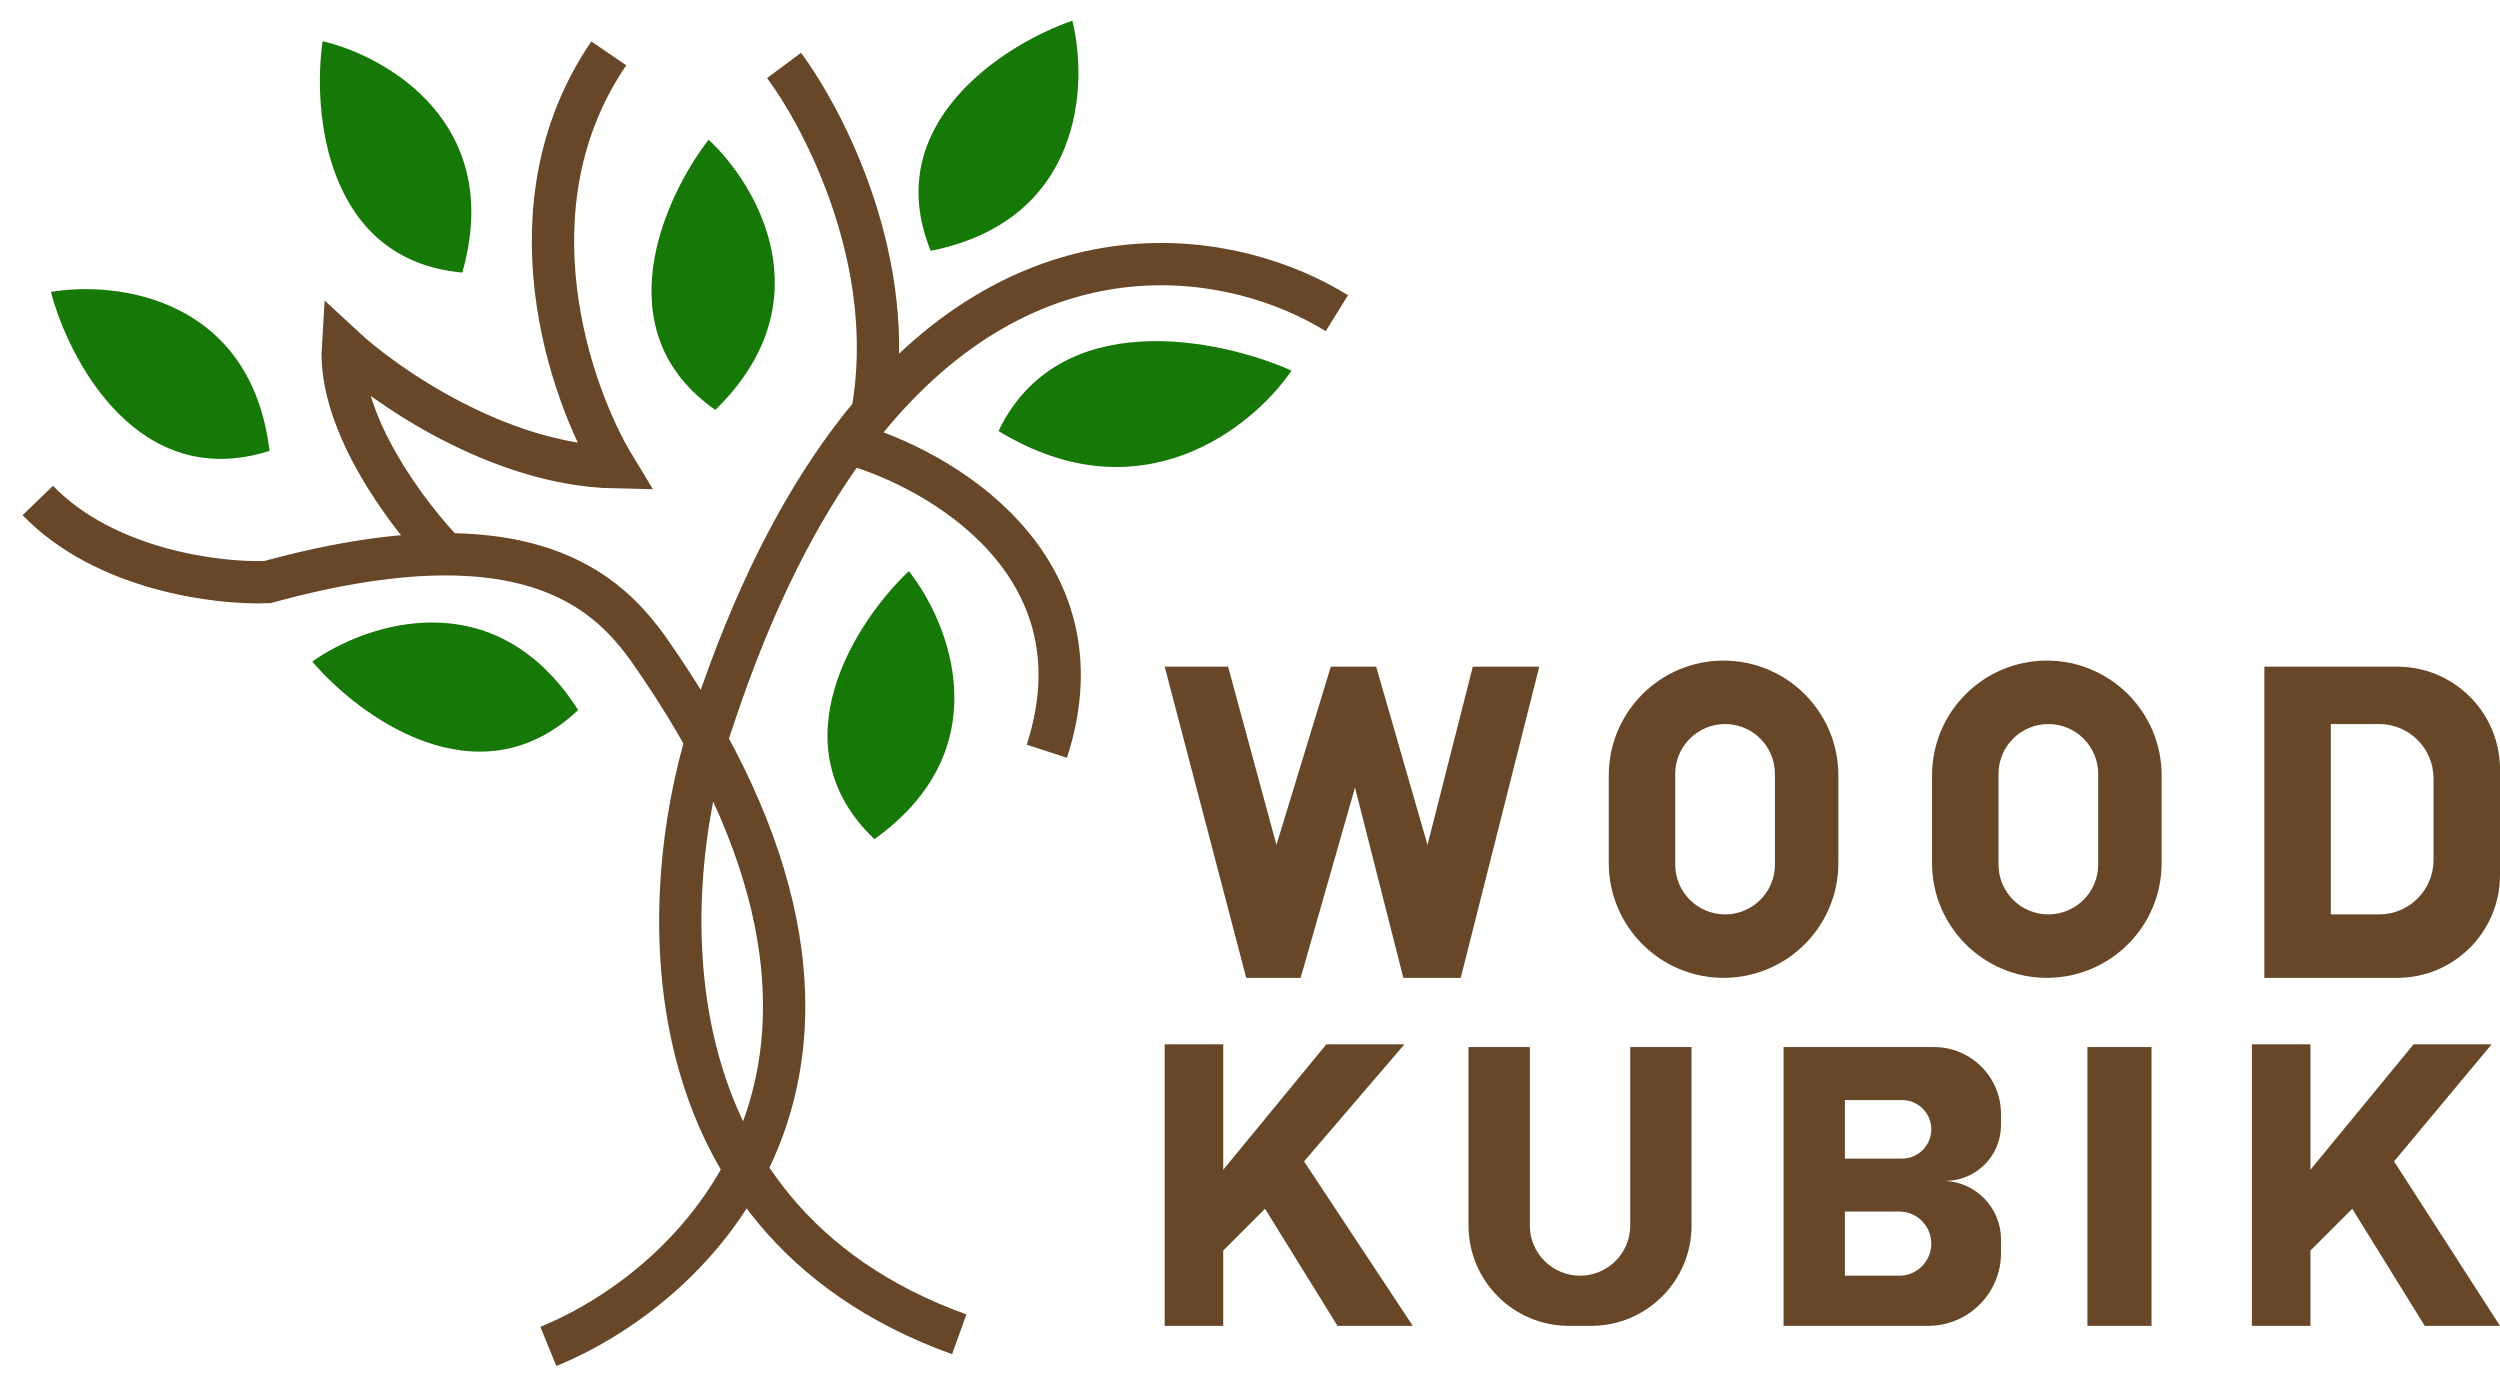 <?xml version="1.0" encoding="UTF-8"?> <svg xmlns="http://www.w3.org/2000/svg" width="87" height="48" viewBox="0 0 87 48" fill="none"><path d="M44.946 12.897C42.423 11.775 36.851 10.626 34.748 14.999C39.71 18.027 43.614 14.859 44.946 12.897Z" fill="#167806"></path><path d="M37.317 0.719C34.927 1.549 30.595 4.314 32.388 8.729C37.674 7.672 37.877 2.949 37.317 0.719Z" fill="#167806"></path><path d="M24.66 4.862C23.109 6.862 20.985 11.541 24.894 14.265C28.75 10.497 26.345 6.427 24.66 4.862Z" fill="#167806"></path><path d="M11.226 1.434C10.869 3.939 11.342 9.056 16.087 9.485C17.57 4.301 13.464 1.958 11.226 1.434Z" fill="#167806"></path><path d="M1.773 10.159C2.417 12.606 4.841 17.137 9.38 15.69C8.733 10.337 4.039 9.772 1.773 10.159Z" fill="#167806"></path><path d="M10.867 23.023C12.508 24.949 16.657 27.982 20.12 24.709C17.216 20.166 12.741 21.692 10.867 23.023Z" fill="#167806"></path><path d="M31.627 19.875C29.79 21.615 26.979 25.917 30.429 29.203C34.813 26.065 33.054 21.677 31.627 19.875Z" fill="#167806"></path><path d="M46.523 10.899C43.044 8.744 36.155 7.485 30.355 14.368M33.381 46.434C21.943 42.313 22.938 30.349 24.866 24.882C26.218 20.824 27.813 17.736 29.526 15.42M19.083 46.855C24.41 44.682 32.561 36.783 22.553 22.569C21.474 21.064 19.678 19.291 15.509 19.289M1.315 17.417C3.67 19.856 7.623 20.326 9.306 20.256C11.818 19.568 13.851 19.289 15.509 19.289M15.509 19.289C14.247 17.999 11.766 14.747 11.934 12.056C13.406 13.422 17.359 16.177 21.396 16.261C19.819 13.668 17.569 7.156 21.186 1.857M27.284 2.278C28.666 4.135 31.299 9.154 30.355 14.368M30.355 14.368C30.076 14.7 29.8 15.05 29.526 15.42M29.526 15.42C32.704 16.296 38.533 19.667 36.43 26.143" stroke="#684628" stroke-width="1.472"></path><path d="M44.42 29.403L42.738 23.2H40.531L43.369 34.029H45.262L47.154 27.405L48.836 34.029H50.834L53.567 23.2H51.254L49.677 29.403L47.89 23.2H46.313L44.42 29.403Z" fill="#684628"></path><path fill-rule="evenodd" clip-rule="evenodd" d="M55.985 26.985V30.034C55.985 32.24 57.774 34.029 59.98 34.029C62.187 34.029 63.975 32.24 63.975 30.034V26.985C63.975 24.778 62.187 22.989 59.98 22.989C57.774 22.989 55.985 24.778 55.985 26.985ZM61.768 26.932C61.768 25.974 60.991 25.197 60.033 25.197C59.075 25.197 58.298 25.974 58.298 26.932V30.086C58.298 31.044 59.075 31.821 60.033 31.821C60.991 31.821 61.768 31.044 61.768 30.086V26.932Z" fill="#684628"></path><path fill-rule="evenodd" clip-rule="evenodd" d="M67.235 26.985V30.034C67.235 32.24 69.023 34.029 71.23 34.029C73.436 34.029 75.225 32.24 75.225 30.034V26.985C75.225 24.778 73.436 22.989 71.23 22.989C69.023 22.989 67.235 24.778 67.235 26.985ZM73.017 26.932C73.017 25.974 72.24 25.197 71.282 25.197C70.324 25.197 69.548 25.974 69.548 26.932V30.086C69.548 31.044 70.324 31.821 71.282 31.821C72.24 31.821 73.017 31.044 73.017 30.086V26.932Z" fill="#684628"></path><path fill-rule="evenodd" clip-rule="evenodd" d="M78.799 23.2H83.425C85.4 23.2 87 24.8 87 26.774V30.454C87 32.428 85.4 34.029 83.425 34.029H78.799V23.2ZM81.112 31.821V25.197H82.795C83.84 25.197 84.687 26.044 84.687 27.09V29.928C84.687 30.974 83.84 31.821 82.795 31.821H81.112Z" fill="#684628"></path><path d="M72.642 36.438H74.873V46.14H72.642V36.438Z" fill="#684628"></path><path fill-rule="evenodd" clip-rule="evenodd" d="M62.068 36.438V46.14H67.099C68.499 46.14 69.635 45.005 69.635 43.604V43.135C69.635 42.047 68.781 41.15 67.694 41.095C68.766 41.095 69.635 40.227 69.635 39.155V38.767C69.635 37.481 68.592 36.438 67.306 36.438H62.068ZM64.202 40.319V38.282H66.191C66.753 38.282 67.209 38.738 67.209 39.3C67.209 39.863 66.753 40.319 66.191 40.319H64.202ZM67.209 43.278C67.209 42.662 66.71 42.162 66.094 42.162H64.202V44.394H66.094C66.71 44.394 67.209 43.894 67.209 43.278Z" fill="#684628"></path><path d="M56.732 36.438V42.647C56.732 43.612 55.95 44.394 54.986 44.394C54.021 44.394 53.239 43.612 53.239 42.647V36.438H51.105V42.647C51.105 44.576 52.669 46.14 54.597 46.14H55.374C57.302 46.14 58.866 44.576 58.866 42.647V36.438H56.732Z" fill="#684628"></path><path d="M40.531 36.342V46.14H42.568V43.52L44.023 42.065L46.545 46.14H49.165L45.381 40.416L48.874 36.342H46.157L42.568 40.707V36.342H40.531Z" fill="#684628"></path><path d="M78.366 36.342V46.14H80.403V43.52L81.858 42.065L84.381 46.14H87L83.313 40.416L86.709 36.342H83.993L80.403 40.707V36.342H78.366Z" fill="#684628"></path></svg> 